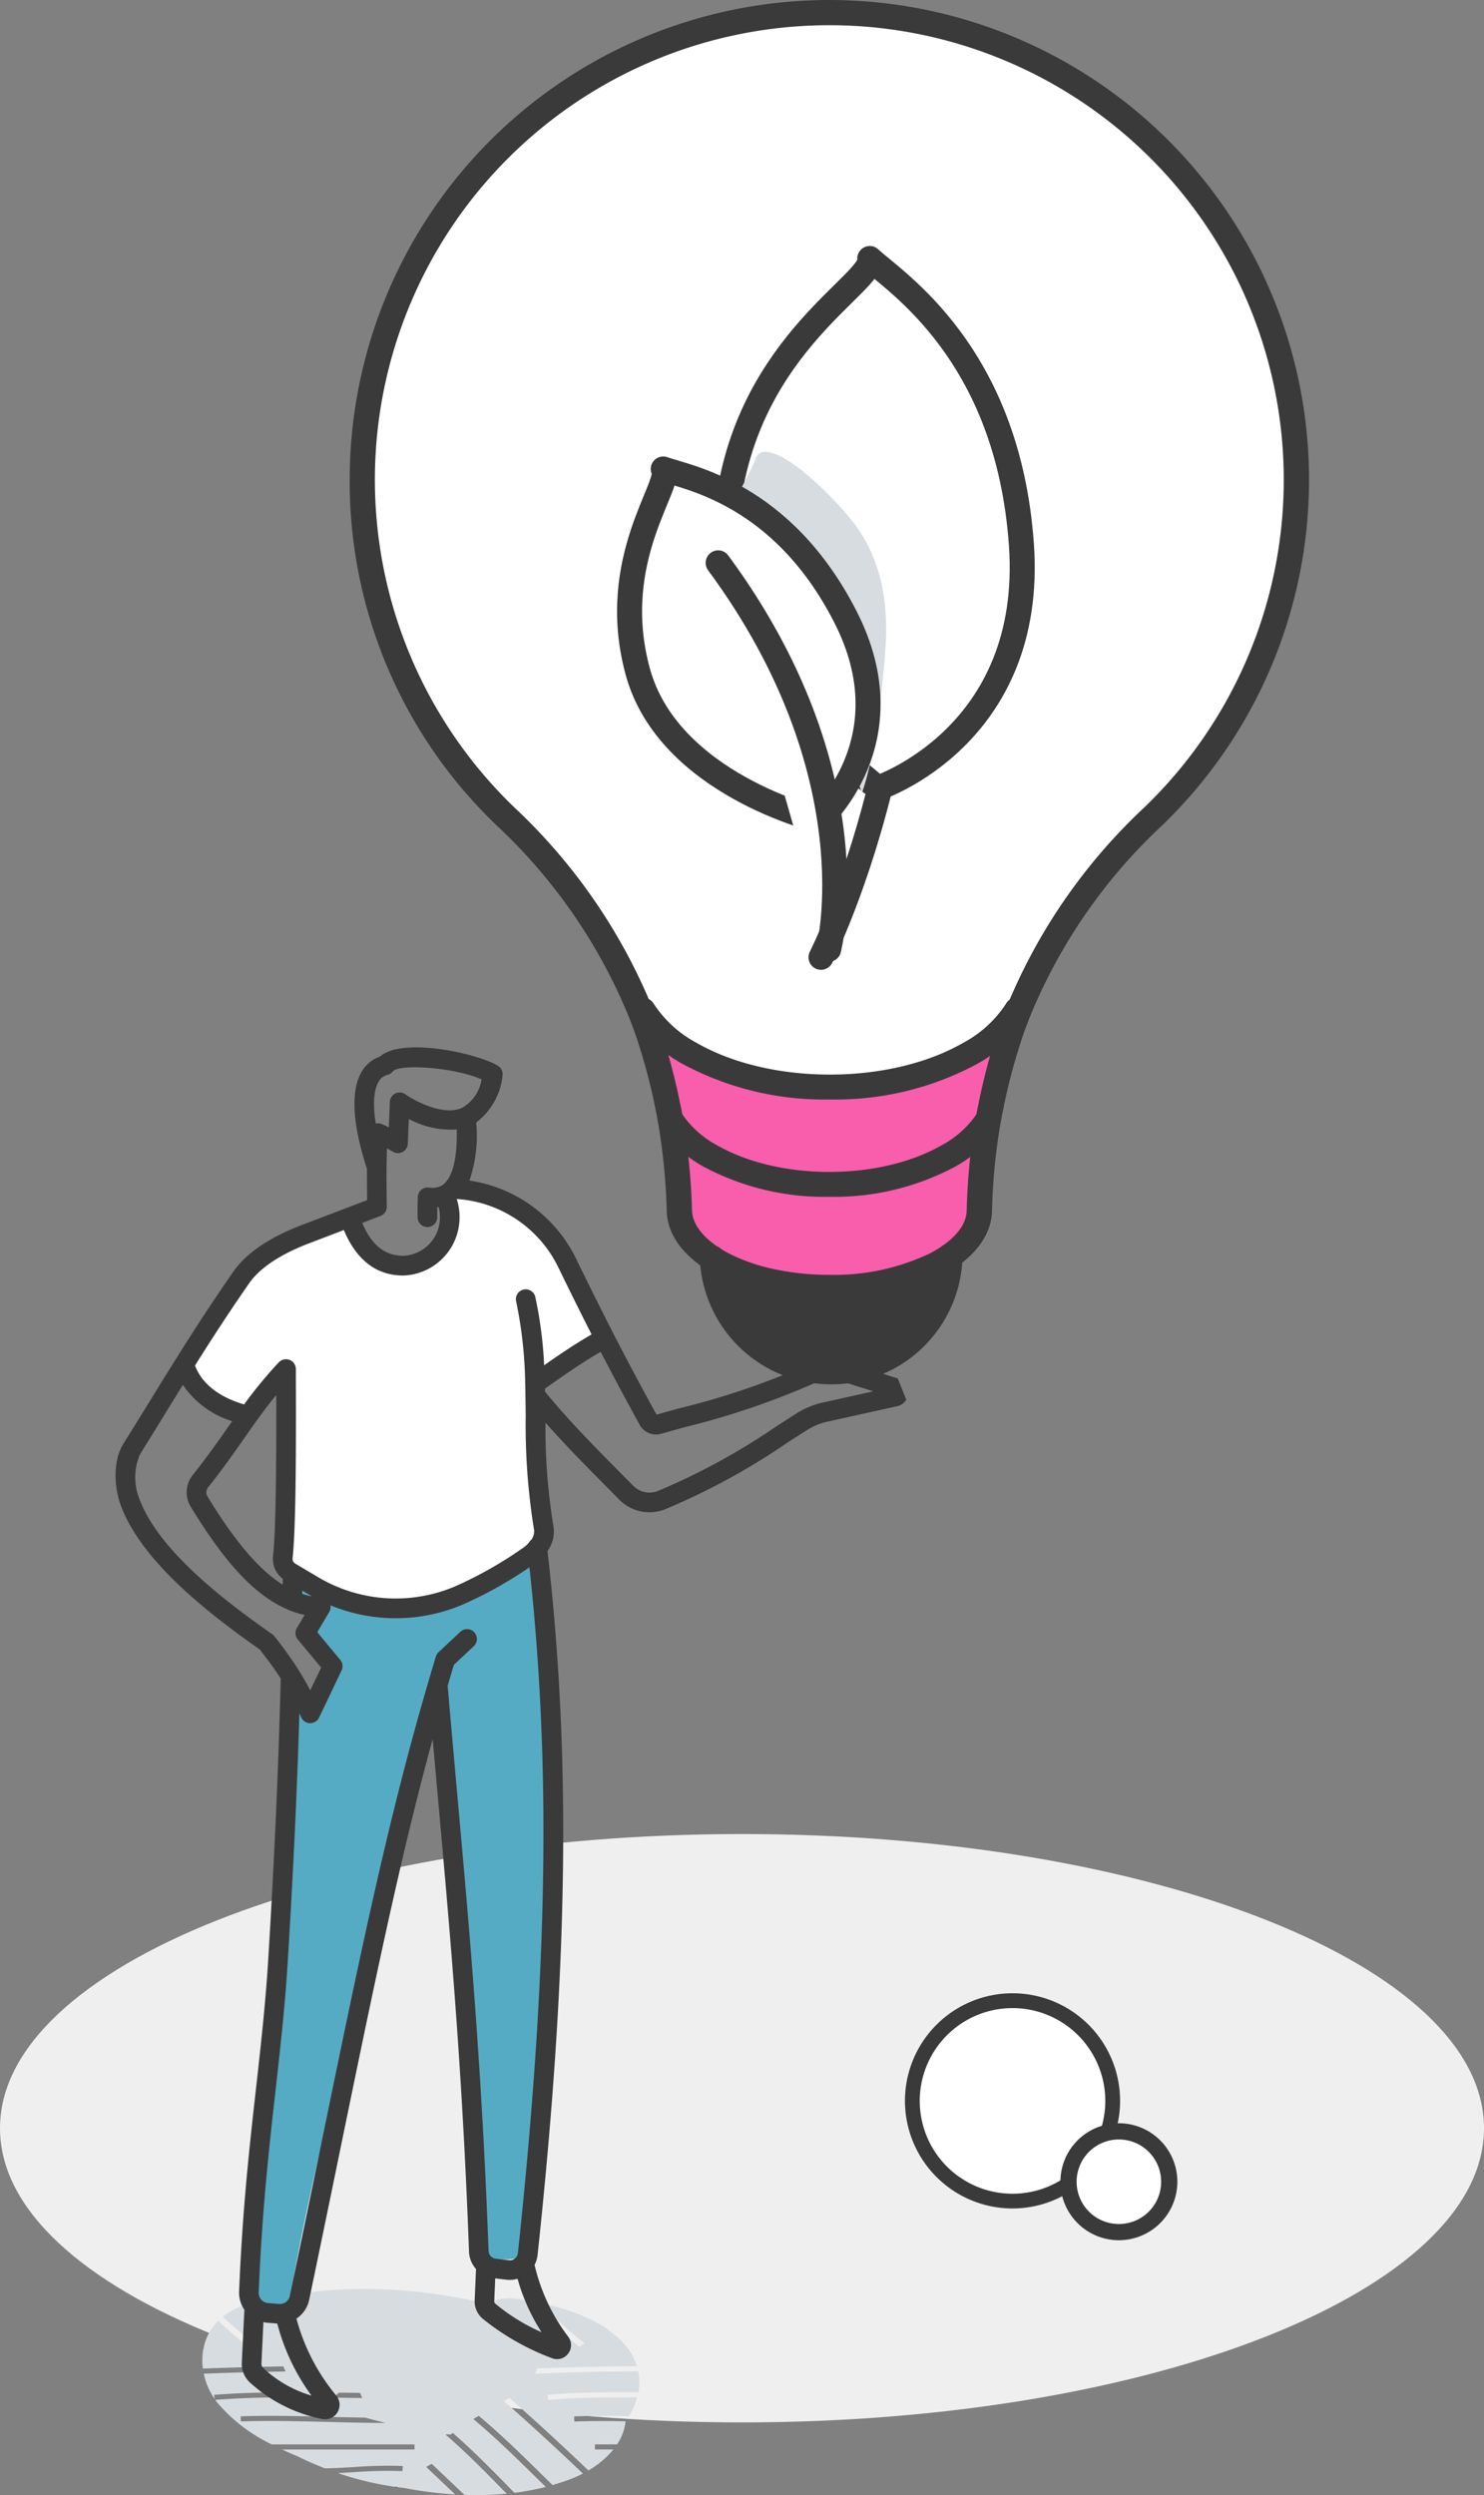 <?xml version="1.0" encoding="UTF-8"?>
<svg xmlns="http://www.w3.org/2000/svg" width="148.35" height="249.351" viewBox="0 0 148.35 249.351">
  <rect x="0" y="0" width="148.35" height="249.351" fill="#808080" stroke="none"/>
  <g transform="translate(-516.504 -8091.022)">
    <g transform="translate(0 -129.729)">
      <path d="M74.175,0C33.209,0,0,13.165,0,29.4s33.209,29.4,74.175,29.4S148.35,45.645,148.35,29.4,115.141,0,74.175,0Z" transform="translate(516.504 8404.043)" fill="#efefef"></path>
      <g transform="translate(-656.604 7761.231)">
        <path d="M1274.909,608.749a13.24,13.24,0,0,1-1.443.866,23.647,23.647,0,0,1-10.6,2.275,27.63,27.63,0,0,1-5.65-.57,19.637,19.637,0,0,1-4.964-1.7,12,12,0,0,1-1.078-.626,11.877,11.877,0,0,0,23.737-.241Z" transform="translate(-6.846 -23.699)" fill="#3a3a3a"></path>
        <path d="M1277.065,601.528a62.76,62.76,0,0,1,.905-9.071,10.827,10.827,0,0,1-4.013,3.7c-6.567,3.79-17.215,3.79-23.788,0a10.9,10.9,0,0,1-4.007-3.694,62.6,62.6,0,0,1,.906,9.065c0,1.733,1.117,3.435,3.308,4.874.33.216.693.426,1.078.626a19.637,19.637,0,0,0,4.964,1.7,27.63,27.63,0,0,0,5.65.57,23.647,23.647,0,0,0,10.6-2.275,13.24,13.24,0,0,0,1.443-.866C1276.087,604.793,1277.065,603.166,1277.065,601.528Z" transform="translate(-6.05 -21.112)" fill="#f85eab"></path>
        <path d="M1277.579,589.491a59.678,59.678,0,0,1,1.822-7.076c.307-.95.654-1.889,1.023-2.811l-.179-.072a12.712,12.712,0,0,1-4.712,4.342c-7.724,4.461-20.244,4.461-27.968,0a12.745,12.745,0,0,1-4.723-4.359l-.268.106q.554,1.375,1.018,2.794a59.843,59.843,0,0,1,1.822,7.076h.011c.061.307.118.609.167.917a10.9,10.9,0,0,0,4.007,3.694c6.573,3.79,17.221,3.79,23.788,0a10.827,10.827,0,0,0,4.013-3.7c.056-.307.112-.609.168-.911Z" transform="translate(-5.48 -19.057)" fill="#f85eab"></path>
        <path d="M1275.182,560.785a55.793,55.793,0,0,1,13.369-19.355,46.689,46.689,0,1,0-64.593,0,55.859,55.859,0,0,1,13.374,19.372l.268-.106a12.744,12.744,0,0,0,4.723,4.359c7.724,4.461,20.244,4.461,27.968,0a12.711,12.711,0,0,0,4.712-4.342Z" transform="translate(-0.238 -0.238)" fill="#fff"></path>
        <path d="M1256.019,589.452a28.754,28.754,0,0,1-5.911-.6,20.81,20.81,0,0,1-5.284-1.82,13.732,13.732,0,0,1-1.189-.69c-3.207-2.1-3.88-4.386-3.88-5.929a62.367,62.367,0,0,0-.887-8.858c-.04-.244-.083-.483-.13-.724a1.172,1.172,0,0,1-.042-.161,58.659,58.659,0,0,0-1.785-6.927c-.291-.9-.623-1.809-.987-2.712a54.328,54.328,0,0,0-13.076-18.932,47.527,47.527,0,0,1-14.782-34.625,47.951,47.951,0,1,1,81.121,34.625,54.1,54.1,0,0,0-13.07,18.913c-.385.961-.71,1.853-.993,2.731a58.493,58.493,0,0,0-1.785,6.927,1.283,1.283,0,0,1-.039.15l-.135.74a59.308,59.308,0,0,0-.887,8.882c0,2.065-1.241,4.079-3.494,5.641a14.536,14.536,0,0,1-1.579.949A24.8,24.8,0,0,1,1256.019,589.452Zm-14.876-19.416a1.445,1.445,0,0,1,.04.149c.064.321.121.637.175.958a64.953,64.953,0,0,1,.922,9.243c0,1.7,1.49,3.028,2.74,3.848.286.187.612.376.968.561a18.3,18.3,0,0,0,4.641,1.589,26.186,26.186,0,0,0,5.391.543,22.251,22.251,0,0,0,10.021-2.132,12.106,12.106,0,0,0,1.3-.783c1.1-.762,2.408-2,2.408-3.6a61.909,61.909,0,0,1,.924-9.291l.17-.921a1.244,1.244,0,0,1,.044-.169,61.1,61.1,0,0,1,1.83-7.065c.3-.932.644-1.878,1.052-2.893a56.613,56.613,0,0,1,13.668-19.8,45.428,45.428,0,1,0-62.849,0,56.815,56.815,0,0,1,13.673,19.813c.385.956.737,1.924,1.046,2.874A61.266,61.266,0,0,1,1241.142,570.037Z" fill="#3a3a3a"></path>
        <path d="M1261.827,600a25.635,25.635,0,0,1-12.525-2.987,12.089,12.089,0,0,1-4.462-4.14,1.27,1.27,0,0,1,.411-1.726,1.252,1.252,0,0,1,1.72.375l.011.016a9.8,9.8,0,0,0,3.581,3.29c6.214,3.582,16.318,3.582,22.525,0a9.71,9.71,0,0,0,3.559-3.252,1.262,1.262,0,0,1,2.169,1.29,12.037,12.037,0,0,1-4.468,4.148A25.613,25.613,0,0,1,1261.827,600Z" transform="translate(-5.812 -20.873)" fill="#3a3a3a"></path>
        <path d="M1261.363,588.218a29.877,29.877,0,0,1-14.616-3.49,13.907,13.907,0,0,1-5.177-4.808,1.262,1.262,0,0,1,2.17-1.288,11.608,11.608,0,0,0,4.267,3.91c7.365,4.253,19.344,4.252,26.707,0a11.593,11.593,0,0,0,4.258-3.9,1.262,1.262,0,1,1,2.169,1.29,13.891,13.891,0,0,1-5.167,4.791A29.882,29.882,0,0,1,1261.363,588.218Z" transform="translate(-5.293 -18.818)" fill="#3a3a3a"></path>
        <path d="M1262.8,621.33a13.122,13.122,0,0,1-13.126-12.52,1.262,1.262,0,1,1,2.52-.119,10.616,10.616,0,0,0,21.216-.214,1.261,1.261,0,1,1,2.522.066A13.062,13.062,0,0,1,1262.8,621.33Z" transform="translate(-6.608 -23.461)" fill="#3a3a3a"></path>
      </g>
      <g transform="translate(-1222.855 2359.326) rotate(-11)">
        <g transform="matrix(0.921, -0.391, 0.391, 0.921, 621.639, 6147.804)">
          <path d="M0,39.027S31.3,30.093,51.281,0" transform="translate(0 17.154) rotate(-13)" fill="#fff" stroke="#3a3a3a" stroke-linecap="round" stroke-width="2.5"></path>
          <path d="M.178,36.668S-2.254,15.522,10.88,6.241,36.889,2,38.3,0c0,3.476,2.526,16.506-10.557,30.556S.178,36.668.178,36.668Z" transform="translate(14.531 8.66) rotate(-13)" fill="#fff" stroke="#3a3a3a" stroke-linecap="round" stroke-linejoin="round" stroke-width="2.5"></path>
        </g>
        <path d="M5726.1-1560.473c-1.324,2.029-4.351,5.386-4.952,6.424,5.349,5.354,9.309,10.123,8.971,15.635s-.8,7.353,0,12.823c2.141-3.675,4.015-9.864,5.062-13.726s1.555-8.873-1.024-13.535S5727.419-1562.5,5726.1-1560.473Z" transform="translate(-5071.672 7705.455)" fill="#d7dce0"></path>
        <path d="M.129,26.611S-1.636,11.265,7.9,4.529,26.771,1.454,27.794,0c0,2.522,1.834,11.979-7.661,22.175S.129,26.611.129,26.611Z" transform="translate(630.814 6168.103) rotate(-59)" fill="#fff" stroke="#3a3a3a" stroke-linecap="round" stroke-linejoin="round" stroke-width="2.5"></path>
        <path d="M0,23.59S18.016,21.839,32.518,0" transform="translate(631.981 6182.408) rotate(-59)" fill="#fff" stroke="#3a3a3a" stroke-linecap="round" stroke-width="2.5"></path>
      </g>
      <path d="M549.335,2750.453l-.074-.507c2.239-.176,4.67-.258,7.652-.258.475,0,.951,0,1.425.008a5.483,5.483,0,0,0-.015-2.105c-3.665.035-7.075.117-10.322.249a1.781,1.781,0,0,0,.222-.52c3.142-.124,6.439-.2,9.969-.238a6.008,6.008,0,0,0-1.088-2,8.634,8.634,0,0,0-.72-.779q-.645-.506-1.3-1.055a18.933,18.933,0,0,0-6.629-2.452c.287.281.576.561.867.836,1.292,1.226,2.479,2.263,3.63,3.171l-.511.348c-1.165-.92-2.366-1.968-3.671-3.206-.475-.451-.944-.91-1.41-1.372q-.378-.073-.759-.144a5.258,5.258,0,0,0-3.263.325l4.693,4.453-.287.163a26.782,26.782,0,0,0-5.353-4.7c-12.887-2.832-20.819-.186-22.01,0-.116.018-.226.041-.338.063.247.226.492.45.732.666.005.027.007.057.013.084.067.319.153.635.251.949q-.83-.722-1.711-1.537a6.921,6.921,0,0,0-2.541,1.251c1.078,1,2.094,1.881,3.08,2.659l-.511.348c-.969-.765-1.966-1.626-3.021-2.6a5.333,5.333,0,0,0-1.438,2.609l.05.047-.069.039a6.172,6.172,0,0,0-.072,2.082c2.567-.1,5.231-.175,8.045-.217.071.17.145.339.221.507-2.867.042-5.573.115-8.18.219a7.056,7.056,0,0,0,1.09,2.537l-.062-.421c2.239-.176,4.67-.258,7.652-.258.211,0,.421,0,.631,0,.117.174.243.344.373.513-.335,0-.669-.006-1-.006-2.938,0-5.333.08-7.535.252.079.111.161.219.246.326a16.45,16.45,0,0,0,5.4,4.124h14.274v.511H522.723c.5.232,1,.458,1.524.669.891.444,1.817.847,2.763,1.214.987-.015,1.986-.074,2.958-.134a43.744,43.744,0,0,1,4.834-.1l-.054.509a42.815,42.815,0,0,0-4.723.1c-.564.034-1.138.07-1.715.1a31.257,31.257,0,0,0,5.618,1.358h.339v.05c.213.027.429.048.644.072a39.307,39.307,0,0,0,5.12.657l-2.9-2.752.552-.312,3.275,3.107a32.046,32.046,0,0,0,4.217-.125l-.244-.247c-1.231-1.256-2.5-2.554-3.8-3.783-.643-.61-1.245-1.159-1.833-1.674a2.294,2.294,0,0,1-.21-.183l.094-.055c.129.014.258.031.387.044.07-.06.144-.116.216-.174.609.531,1.232,1.1,1.9,1.729,1.3,1.237,2.58,2.538,3.814,3.8l.45.458a25.776,25.776,0,0,0,3.134-.588l-.7-.683c-1.009-.994-2.017-1.987-3.053-2.97-1.249-1.185-2.392-2.212-3.489-3.133q.272-.16.547-.317c1.1.924,2.244,1.952,3.494,3.137,1.038.985,2.049,1.982,3.06,2.978l.819.8c.561-.161,1.116-.338,1.659-.542a12.647,12.647,0,0,0,1.371-.607l-.522-.5c-2.566-2.434-5-4.656-7.355-6.729q.267-.166.524-.336c2.368,2.08,4.806,4.31,7.381,6.753l.527.5a9.066,9.066,0,0,0,2.494-2.093H554v-.511h2.214a5.622,5.622,0,0,0,.557-1.086,5.081,5.081,0,0,0,.29-1.2l.015-.023c-.734-.012-1.471-.024-2.2-.024-.948,0-1.816.012-2.644.037,0,.009-.294.009-.294.009l-.016-.511c.922-.031,1.889-.045,2.954-.045.835,0,1.681.012,2.524.027a7.4,7.4,0,0,0,.816-1.875c-.437,0-.873-.007-1.31-.007C553.956,2750.2,551.549,2750.28,549.335,2750.453Zm-20.928-.721q1.051.014,2.1.025a2.584,2.584,0,0,1,.216.512q-1.287-.012-2.574-.03l-.268,0A6.924,6.924,0,0,1,528.407,2749.732Zm-1.078,2.931c-1.9-.049-3.874-.1-5.789-.1-.948,0-1.816.012-2.644.037,0,.009-.294.009-.294.009l-.016-.511c.923-.031,1.889-.045,2.955-.045,1.927,0,3.9.05,5.814.1,1.2.031,2.433.057,3.662.075q1.028.278,2.064.533C531.167,2752.759,529.217,2752.711,527.329,2752.663Z" transform="translate(21.98 5710.135)" fill="#d7dce0" style="mix-blend-mode:multiply;isolation:isolate"></path>
      <g transform="translate(287.975 2148.078)">
        <path d="M5340.534-1514.205s6.665,3.814,12.7,2.31a29.028,29.028,0,0,0,10.763-5.677l2.325,29.265-2.325,41.5s-4.614.655-4.614,0-5.35-55.528-5.35-55.528-12.2,43.888-14.658,60.746c-4.993,4.691-3.316-11.724-3.316-11.724s3.744-32.611,3.316-37.978a138.969,138.969,0,0,1,0-13.95l2.047,4.094,2.853-4.094-3.737-4.085,2.029-2.568h-3.192Z" transform="translate(-5082 7745)" fill="#55abc3"></path>
        <path d="M5345.182-1550.578c-1.916.9-6.461,1.352-8.386,3.513s-7.969,11.418-7.969,11.418,1.8,4.116,5.585,4.838a30.319,30.319,0,0,0,4.552-4.838v19.917s4.427,4.626,12.93,4.026a18.007,18.007,0,0,0,12.736-6.355l-.7-16.71,7.062-3.63-4.591-9.586s-4.935-6.211-10.118-5.405c-.623,2.844-1.3,7.584-4.386,7.721S5346.591-1548.535,5345.182-1550.578Z" transform="translate(-5082 7745)" fill="#fff"></path>
        <path d="M-5051.325,7895.675a15.044,15.044,0,0,1-7.189-3.664,2.526,2.526,0,0,1-.781-1.951l.258-5.29a3,3,0,0,1-.527-1.816c.335-8.214,1.027-14.4,1.7-20.391.486-4.338.946-8.437,1.221-12.956.643-10.627,1-18.741,1.241-27.916-.555-.865-1.2-1.759-2.1-2.913-5.026-3.515-11.867-8.808-13.909-14.449-.627-1.723-.807-4.368.281-6.109.831-1.331,1.622-2.613,2.4-3.87.948-1.539,1.87-3.036,2.81-4.535,2.109-3.369,3.886-6.071,5.76-8.764,1.293-1.864,3.6-3.44,6.867-4.687l4.394-1.675a.981.981,0,0,0-.6.9.981.981,0,0,1,.6-.9c.02-.01.042-.018.062-.026l2.074-.789c-.016-1.081-.024-2.068-.016-3.111a.176.176,0,0,1-.008-.022c-1.449-4.491-1.638-7.731-.561-9.63a3.4,3.4,0,0,1,1.86-1.581c2.3-2.026,9.944-.246,11.806.924a.985.985,0,0,1,.444,1.013,6.679,6.679,0,0,1-2.625,4.647c-.012-.208-.024-.418-.04-.634a.1.1,0,0,1,0-.024.1.1,0,0,0,0,.024c.016.216.028.426.04.634a13.873,13.873,0,0,1-.676,5.806,14.231,14.231,0,0,0-1.592-.153l-.04.982v0l.04-.982a14.231,14.231,0,0,1,1.592.153,14.154,14.154,0,0,1,10.675,7.838c1.347,2.768,2.564,5.213,3.72,7.469,1.416,2.75,2.826,5.4,4.309,8.09q1.178-.333,2.29-.64a75.8,75.8,0,0,0,13.019-4.444,4.638,4.638,0,0,1,3.408-.244l5.4,1.712c.285.711.567,1.421.845,2.124a1.407,1.407,0,0,1-.915.647l-6.99,1.551a6.22,6.22,0,0,0-2.008.831c-.662.42-1.3.827-1.916,1.222a67.532,67.532,0,0,1-12.264,6.69,4.293,4.293,0,0,1-1.582.305,4.229,4.229,0,0,1-3.024-1.271l-1.253-1.269c-2.288-2.31-4.209-4.253-6.111-6.422a60.14,60.14,0,0,0,.8,10.388,3.279,3.279,0,0,1-.6,2.447c-.014-.129-.028-.258-.043-.387l0-.022c0-.016,0-.032,0-.047,0,.016,0,.032,0,.047l0,.022c.016.129.03.258.043.387,2.372,20.6,2.074,41.68-.993,70.375a2.846,2.846,0,0,1-.3.968c-.026-.119-.058-.236-.082-.357a.58.58,0,0,0-.014-.063.58.58,0,0,1,.014.063c.024.121.056.238.082.357a19.045,19.045,0,0,0,3.384,7.208,1.386,1.386,0,0,1-.045,1.683,1.381,1.381,0,0,1-1.088.531,1.386,1.386,0,0,1-.538-.107,24.842,24.842,0,0,1-6.9-3.936,2.276,2.276,0,0,1-.8-1.833l.135-3.131a2.761,2.761,0,0,1-.7-1.743c-.676-18.266-1.864-31.5-3.123-45.517-.168-1.882-.339-3.781-.509-5.71-3.264,11.946-5.8,24.307-9.159,40.625-.979,4.769-2.028,9.88-3.188,15.426a2.974,2.974,0,0,1-1.273,1.872c-.065-.25-.131-.5-.187-.753-.012-.047-.025-.093-.042-.139.016.045.03.091.042.139.056.256.121.5.187.753a20.116,20.116,0,0,0,4,7.717,1.446,1.446,0,0,1,.081,1.683,1.446,1.446,0,0,1-1.213.663A1.387,1.387,0,0,1-5051.325,7895.675Zm-6.008-5.524a.551.551,0,0,0,.17.432,11.958,11.958,0,0,0,4.836,2.768,21.106,21.106,0,0,1-3.42-7.2h-.006l-1.081-.091c-.1-.01-.2-.036-.3-.054Zm23.274-6.226a.3.3,0,0,0,.107.24,19.655,19.655,0,0,0,4.622,2.853,19.69,19.69,0,0,1-2.4-5.344,2.677,2.677,0,0,1-.753.111c-.1,0-.194,0-.293-.014-.417-.042-.8-.087-1.188-.137Zm-22.607.175,1.079.091a1.057,1.057,0,0,0,.327-.023l.045-.012a1.016,1.016,0,0,0,.722-.773c1.16-5.544,2.209-10.652,3.188-15.418,3.847-18.714,6.625-32.234,10.653-45.924l.008-.028,0,0q.365-1.263.751-2.53a.976.976,0,0,1,.27-.43l2.175-2.037a.983.983,0,0,1,1.39.046.985.985,0,0,1-.045,1.39l-1.985,1.856q-.322,1.053-.626,2.112v0c.319,3.737.643,7.322.959,10.85,1.261,14.042,2.451,27.3,3.129,45.625a.8.8,0,0,0,.317.611l.02.014a.766.766,0,0,0,.355.143c.444.056.875.109,1.36.157a.78.78,0,0,0,.712-.3.814.814,0,0,0,.167-.411c2.98-27.886,3.335-48.527,1.154-68.535a41.628,41.628,0,0,1-6.285,3.551,17.119,17.119,0,0,1-13.61.244.985.985,0,0,1-.123.674l-1.192,2.01,2.3,2.774a.987.987,0,0,1,.131,1.051l-2.249,4.711a.986.986,0,0,1-.888.559h-.014a.978.978,0,0,1-.884-.585c-.062-.139-.121-.271-.183-.4-.238,7.862-.584,15.253-1.148,24.571-.277,4.568-.739,8.692-1.229,13.057-.668,5.953-1.358,12.107-1.689,20.252a1.019,1.019,0,0,0,.273.742.982.982,0,0,0-.662-.3h0a.982.982,0,0,1,.662.3l.012.012A1,1,0,0,0-5056.666,7884.1Zm1.7.029h0Zm19.115-4.021a.985.985,0,0,1,.906-.793A.985.985,0,0,0-5035.852,7880.109Zm.981-.794h0Zm3.854-.178c-.022,0-.044,0-.065,0C-5031.061,7879.135-5031.039,7879.135-5031.017,7879.137Zm-21.436-56.26,1.09-2.282-2.342-2.821a.987.987,0,0,1-.087-1.13l.775-1.311a8.9,8.9,0,0,1-1.612-.51c-3.236-1.342-6.252-4.523-9.777-10.311a2.769,2.769,0,0,1,.2-3.155c1.428-1.791,2.526-3.357,3.585-4.874l.361-.512a9.268,9.268,0,0,1-4.927-3.626c-.623,1-1.243,2.009-1.875,3.034-.775,1.261-1.566,2.548-2.4,3.882a5.774,5.774,0,0,0-.1,4.4c1.87,5.165,8.488,10.231,13.307,13.594a.864.864,0,0,1,.21.2,38.964,38.964,0,0,1,2.46,3.434.986.986,0,0,0-.8-.452.986.986,0,0,1,.8.452l0,0c0,.01.01.018.014.026C-5053.172,7821.542-5052.808,7822.183-5052.453,7822.877Zm-2.064-33.034a.983.983,0,0,1,.623.91c.03,7.709.014,15.981-.327,18.906a.556.556,0,0,0,.266.541l.21.125a.563.563,0,0,1,.075.046l2.007,1.188a15.159,15.159,0,0,0,14.024.771,40.162,40.162,0,0,0,6.494-3.724,3.193,3.193,0,0,0,.516-.458.98.98,0,0,0-.123.468.98.98,0,0,1,.123-.468,1.009,1.009,0,0,1,.251-.3,1.39,1.39,0,0,0,.3-1,65.141,65.141,0,0,1-.836-11.405c-.008-.682-.016-1.358-.028-2.042q-.006-.562-.018-1.122c0-.02-.006-.038-.006-.058s0-.021,0-.034a42.822,42.822,0,0,0-.908-8.2.985.985,0,0,1,.747-1.174.988.988,0,0,1,1.174.75,41.469,41.469,0,0,1,.882,6.817c1.561-1.095,3.1-2.134,4.743-3.082-1.037-2.036-2.125-4.231-3.315-6.676a12.19,12.19,0,0,0-10.167-6.859,5.954,5.954,0,0,1,.283,1.785,5.822,5.822,0,0,1-5.617,5.865c-2.69,0-4.687-1.533-5.95-4.546l-3.506,1.338c-2.847,1.088-4.905,2.46-5.954,3.973-1.771,2.544-3.456,5.1-5.423,8.235-.042-.109-.085-.216-.121-.331.036.115.079.222.121.331.862,2.219,3.023,3.329,4.911,3.882a43.962,43.962,0,0,1,3.468-4.206.983.983,0,0,1,.717-.31A.992.992,0,0,1-5054.517,7789.843Zm1.261,23.383a6.8,6.8,0,0,0,.972.244c-.129-.072-.256-.145-.383-.22l-.585-.347Zm-4.626-17.214c-.375.525-.748,1.057-1.126,1.6-1.077,1.541-2.193,3.135-3.66,4.975a.794.794,0,0,0-.058.906c2.732,4.485,5.155,7.33,7.517,8.815l.012-.583a2.515,2.515,0,0,1-.976-2.294c.313-2.7.333-10.816.321-16.075C-5056.643,7794.314-5057.3,7795.213-5057.882,7796.012Zm27.137,12.737a.156.156,0,0,0,0,.03c0-.01,0-.02,0-.03,0-.038-.006-.083-.008-.119C-5030.751,7808.666-5030.747,7808.712-5030.745,7808.75Zm1.555-15.981c.016.022.034.042.049.062.054.065.107.127.161.192,2.383,2.9,4.673,5.221,7.551,8.127l1.257,1.271a2.28,2.28,0,0,0,2.479.52,66.232,66.232,0,0,0,11.931-6.52c.619-.395,1.257-.805,1.921-1.228a8.144,8.144,0,0,1,2.641-1.088l5.03-1.116-3.545-1.125a2.69,2.69,0,0,0-1.969.143,78.594,78.594,0,0,1-13.338,4.566c-.766.21-1.551.428-2.364.658a1.859,1.859,0,0,1-2.137-.9c-1.34-2.433-2.621-4.828-3.9-7.291-1.842,1.067-3.571,2.271-5.377,3.543l-.188.133.006.3c-.054-.065-.107-.127-.161-.192-.016-.02-.034-.04-.049-.062a.986.986,0,0,0-.764-.363A.986.986,0,0,1-5029.19,7792.768Zm-1.6,1.138a.965.965,0,0,1-.145-.51A.965.965,0,0,0-5030.789,7793.906Zm.036-1.083a.949.949,0,0,1-.2-.488A.949.949,0,0,0-5030.753,7792.824Zm-35.258-2.352c0-.034,0-.065,0-.1C-5066.015,7790.407-5066.013,7790.438-5066.011,7790.472Zm1.9-.442a.192.192,0,0,0-.01-.03A.192.192,0,0,1-5064.112,7790.03Zm-.012-.036a.189.189,0,0,1-.014-.032A.189.189,0,0,0-5064.124,7789.994Zm16.535-14.714c.1.315.216.607.333.882.942,2.23,2.262,3.28,4.116,3.28a3.831,3.831,0,0,0,3.65-3.9,3.925,3.925,0,0,0-.127-.972c-.047.006-.093.022-.143.028,0,.143,0,.284,0,.553l0,.426a.981.981,0,0,1-.974.992h-.008a.982.982,0,0,1-.983-.974l0-.424c-.006-.6-.006-.6.014-1.3l.01-.3a.978.978,0,0,1,.345-.718.976.976,0,0,1,.761-.228,2.066,2.066,0,0,0,1.148-.135l.018-.01.018-.008a1.5,1.5,0,0,0,.49-.378l.018-.016,0,0c.781-.878,1.158-2.726,1.091-5.268a8.727,8.727,0,0,1-4.789-1.047l-.1,2.472a.989.989,0,0,1-.512.827.982.982,0,0,1-.972-.02s-.248-.145-.6-.335c-.018.6-.03,1.176-.038,1.735-.016,1.366,0,2.619.023,4.081a.986.986,0,0,1-.632.936l-1.832.7c-.117-.275-.228-.567-.333-.882a.986.986,0,0,0-.934-.67A.986.986,0,0,1-5047.589,7775.28Zm-1.009-.666h0Zm.045,0h0Zm10.283-1.882-.006-.006Zm-.059-.062-.018-.016Zm-7.005-6.4c.248.1.5.216.737.333l.1-2.542a.986.986,0,0,1,.547-.843,1,1,0,0,1,.435-.1.983.983,0,0,1,.569.181c.938.662,3.783,2.2,5.659,1.362a3.943,3.943,0,0,0,1.957-2.851c-2.629-1.178-8.23-1.6-8.873-.789a.976.976,0,0,1-.547.345,1.387,1.387,0,0,0-.891.72c-.311.547-.648,1.727-.264,4.132a.961.961,0,0,1,.2-.02A.966.966,0,0,1-5045.334,7766.266Zm8.5-1.691c-.02,0-.04,0-.06,0C-5036.876,7764.573-5036.856,7764.573-5036.836,7764.575Zm-.065,0h0Z" transform="translate(5311.996 -1581.264)" fill="#3a3a3a" stroke="rgba(0,0,0,0)" stroke-miterlimit="10" stroke-width="1"></path>
      </g>
      <g transform="translate(607.094 8420.08)">
        <path d="M716.443,598.736a10.012,10.012,0,1,1-10.012,10.011A10.012,10.012,0,0,1,716.443,598.736Z" transform="translate(-705.815 -598.12)" fill="#fff" stroke="#3a3a3a" stroke-width="0.25"></path>
        <path d="M716.179,619.112a10.628,10.628,0,1,1,10.628-10.628A10.64,10.64,0,0,1,716.179,619.112Zm0-20.023a9.4,9.4,0,1,0,9.4,9.395A9.406,9.406,0,0,0,716.179,599.088Z" transform="translate(-705.551 -597.856)" fill="#3a3a3a" stroke="#3a3a3a" stroke-width="0.25"></path>
      </g>
      <g transform="translate(623.006 8433.447)">
        <path d="M711.466,598.736a5.035,5.035,0,1,1-5.035,5.035A5.035,5.035,0,0,1,711.466,598.736Z" transform="translate(-706.121 -598.426)" fill="#fff" stroke="#3a3a3a" stroke-width="1"></path>
        <path d="M710.9,608.545a5.345,5.345,0,1,1,5.345-5.345A5.351,5.351,0,0,1,710.9,608.545Zm0-10.07a4.725,4.725,0,1,0,4.725,4.725A4.73,4.73,0,0,0,710.9,598.476Z" transform="translate(-705.551 -597.856)" fill="#3a3a3a" stroke="#3a3a3a" stroke-width="1"></path>
      </g>
    </g>
  </g>
</svg>
